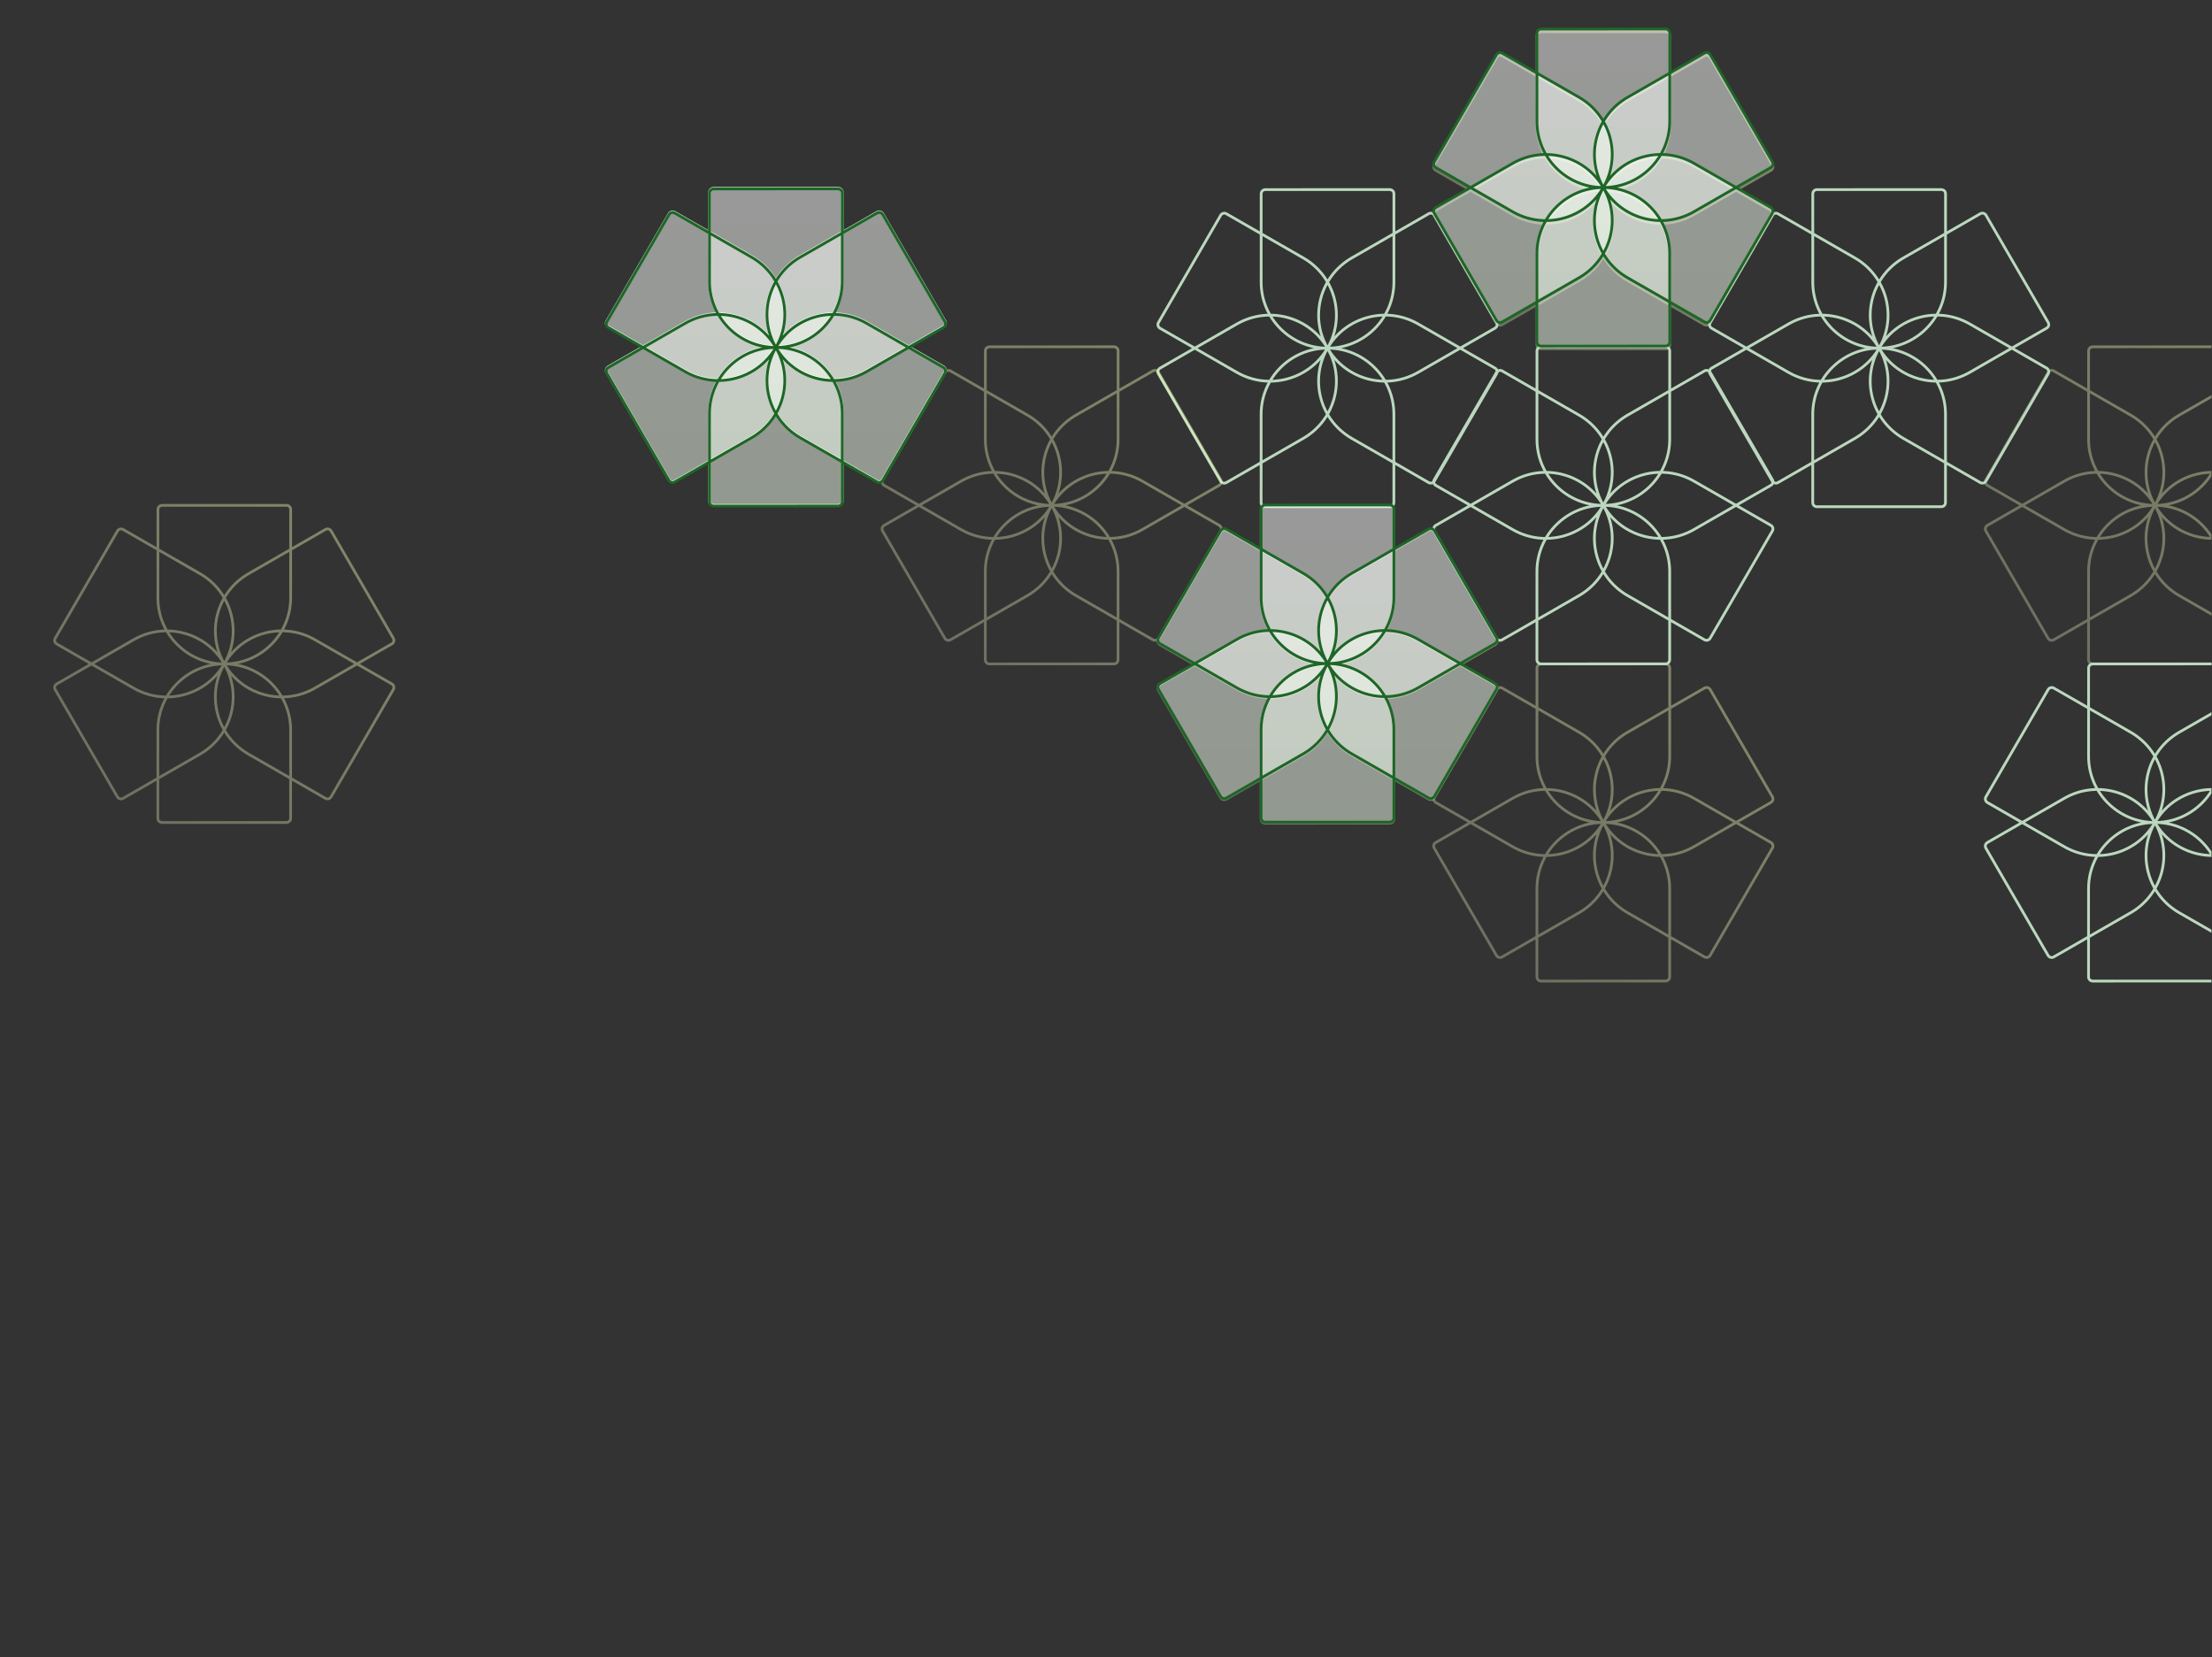 <svg width="802" height="601" viewBox="0 0 802 601" fill="none" xmlns="http://www.w3.org/2000/svg">
<rect x="0" y="0" width="802" height="601" fill="#333333" stroke="none"/>
<g clip-path="url(#clip0_7210_113112)">
<path d="M481.312 241C494.603 240.998 505.375 251.721 505.373 264.952L505.367 296.992C505.367 297.82 504.692 298.492 503.86 298.492L458.745 298.5C457.912 298.5 457.237 297.828 457.238 296.999L457.243 264.961C457.246 251.73 468.022 241.002 481.312 241ZM481.312 241C468.022 241.002 457.25 230.279 457.252 217.048L457.258 185.008C457.258 184.18 457.932 183.508 458.764 183.508L503.88 183.5C504.713 183.5 505.387 184.172 505.387 185.001L505.381 217.039C505.379 230.27 494.603 240.998 481.312 241ZM481.312 241C487.956 252.457 484.009 267.11 472.498 273.727L444.623 289.752C443.903 290.166 442.981 289.92 442.565 289.203L420.015 250.311C419.599 249.594 419.845 248.676 420.566 248.262L448.441 232.237C459.952 225.62 474.669 229.543 481.312 241ZM481.312 241C474.669 229.543 478.616 214.891 490.127 208.273L518.002 192.249C518.722 191.834 519.644 192.08 520.06 192.798L542.61 231.689C543.026 232.407 542.78 233.324 542.059 233.738L514.184 249.763C502.673 256.381 487.956 252.457 481.312 241ZM481.312 241C474.665 252.459 459.947 256.388 448.438 249.775L420.57 233.761C419.849 233.346 419.602 232.429 420.018 231.711L442.583 192.811C442.999 192.093 443.921 191.848 444.641 192.262L472.51 208.276C484.019 214.89 487.96 229.541 481.312 241ZM481.312 241C487.96 229.541 502.678 225.612 514.187 232.226L542.055 248.24C542.776 248.654 543.023 249.572 542.607 250.29L520.042 289.19C519.626 289.907 518.704 290.153 517.984 289.739L490.115 273.724C478.606 267.111 474.665 252.459 481.312 241Z" stroke="url(#paint0_linear_7210_113112)" stroke-opacity="0.4"/>
<path d="M281.312 125.75C294.603 125.748 305.375 136.471 305.373 149.702L305.367 181.742C305.367 182.57 304.692 183.242 303.86 183.242L258.745 183.25C257.912 183.25 257.237 182.578 257.238 181.749L257.243 149.711C257.246 136.48 268.022 125.752 281.312 125.75ZM281.312 125.75C268.022 125.752 257.25 115.029 257.252 101.798L257.258 69.758C257.258 68.93 257.932 68.258 258.764 68.258L303.88 68.25C304.713 68.25 305.387 68.922 305.387 69.751L305.381 101.789C305.379 115.02 294.603 125.748 281.312 125.75ZM281.312 125.75C287.956 137.207 284.009 151.86 272.498 158.477L244.623 174.502C243.903 174.916 242.981 174.67 242.565 173.953L220.015 135.061C219.599 134.344 219.845 133.426 220.566 133.012L248.441 116.987C259.952 110.37 274.669 114.293 281.312 125.75ZM281.312 125.75C274.669 114.293 278.616 99.641 290.127 93.023L318.002 76.999C318.722 76.584 319.644 76.83 320.06 77.548L342.61 116.439C343.026 117.157 342.78 118.074 342.059 118.488L314.184 134.513C302.673 141.131 287.956 137.207 281.312 125.75ZM281.312 125.75C274.665 137.209 259.947 141.138 248.438 134.525L220.57 118.511C219.849 118.096 219.602 117.179 220.018 116.461L242.583 77.561C242.999 76.844 243.921 76.598 244.641 77.012L272.51 93.026C284.019 99.64 287.96 114.291 281.312 125.75ZM281.312 125.75C287.96 114.291 302.678 110.362 314.187 116.976L342.055 132.99C342.776 133.404 343.023 134.322 342.607 135.04L320.042 173.94C319.626 174.657 318.704 174.903 317.984 174.489L290.115 158.474C278.606 151.861 274.665 137.209 281.312 125.75Z" stroke="#BBD8BE"/>
<path d="M581.312 69C594.603 68.998 605.375 79.721 605.373 92.952L605.367 124.992C605.367 125.82 604.692 126.492 603.86 126.492L558.745 126.5C557.912 126.5 557.237 125.828 557.238 124.999L557.243 92.961C557.246 79.73 568.022 69.002 581.312 69ZM581.312 69C568.022 69.002 557.25 58.279 557.252 45.048L557.258 13.008C557.258 12.18 557.932 11.508 558.764 11.508L603.88 11.5C604.713 11.5 605.387 12.172 605.387 13.001L605.381 45.039C605.379 58.27 594.603 68.998 581.312 69ZM581.312 69C587.956 80.457 584.009 95.109 572.498 101.727L544.623 117.752C543.903 118.166 542.981 117.92 542.565 117.203L520.015 78.311C519.599 77.594 519.845 76.676 520.566 76.262L548.441 60.237C559.952 53.62 574.669 57.543 581.312 69ZM581.312 69C574.669 57.543 578.616 42.891 590.127 36.273L618.002 20.249C618.722 19.834 619.644 20.08 620.06 20.798L642.61 59.689C643.026 60.407 642.78 61.324 642.059 61.739L614.184 77.763C602.673 84.381 587.956 80.457 581.312 69ZM581.312 69C574.665 80.46 559.947 84.388 548.438 77.775L520.57 61.761C519.849 61.346 519.602 60.429 520.018 59.711L542.583 20.811C542.999 20.093 543.921 19.848 544.641 20.262L572.51 36.276C584.019 42.89 587.96 57.541 581.312 69ZM581.312 69C587.96 57.541 602.678 53.612 614.187 60.225L642.055 76.24C642.776 76.654 643.023 77.572 642.607 78.29L620.042 117.19C619.626 117.907 618.704 118.153 617.984 117.739L590.115 101.724C578.606 95.111 574.665 80.46 581.312 69Z" stroke="url(#paint1_linear_7210_113112)" stroke-opacity="0.4"/>
<path d="M781.312 183.25C794.603 183.248 805.375 193.971 805.373 207.202L805.367 239.242C805.367 240.07 804.692 240.742 803.86 240.742L758.745 240.75C757.912 240.75 757.237 240.078 757.238 239.249L757.243 207.211C757.246 193.98 768.022 183.252 781.312 183.25ZM781.312 183.25C768.022 183.252 757.25 172.529 757.252 159.298L757.258 127.258C757.258 126.43 757.932 125.758 758.764 125.758L803.88 125.75C804.713 125.75 805.387 126.422 805.387 127.251L805.381 159.289C805.379 172.52 794.603 183.248 781.312 183.25ZM781.312 183.25C787.956 194.707 784.009 209.36 772.498 215.977L744.623 232.002C743.903 232.416 742.981 232.17 742.565 231.453L720.015 192.561C719.599 191.844 719.845 190.926 720.566 190.512L748.441 174.487C759.952 167.87 774.669 171.793 781.312 183.25ZM781.312 183.25C774.669 171.793 778.616 157.141 790.127 150.523L818.002 134.499C818.722 134.084 819.644 134.33 820.06 135.048L842.61 173.939C843.026 174.657 842.78 175.574 842.059 175.988L814.184 192.013C802.673 198.631 787.956 194.707 781.312 183.25ZM781.312 183.25C774.665 194.709 759.947 198.638 748.438 192.025L720.57 176.011C719.849 175.596 719.602 174.679 720.018 173.961L742.583 135.061C742.999 134.343 743.921 134.098 744.641 134.512L772.51 150.526C784.019 157.14 787.96 171.791 781.312 183.25ZM781.312 183.25C787.96 171.791 802.678 167.862 814.187 174.476L842.055 190.49C842.776 190.904 843.023 191.822 842.607 192.54L820.042 231.44C819.626 232.157 818.704 232.403 817.984 231.989L790.115 215.974C778.606 209.361 774.665 194.709 781.312 183.25Z" stroke="url(#paint2_linear_7210_113112)" stroke-opacity="0.4"/>
<path d="M81.312 240.75C94.603 240.748 105.375 251.471 105.373 264.702L105.367 296.742C105.367 297.57 104.692 298.242 103.86 298.242L58.745 298.25C57.912 298.25 57.237 297.578 57.237 296.749L57.243 264.711C57.246 251.48 68.022 240.752 81.312 240.75ZM81.312 240.75C68.022 240.752 57.25 230.029 57.252 216.798L57.258 184.758C57.258 183.93 57.932 183.258 58.764 183.258L103.88 183.25C104.713 183.25 105.387 183.922 105.387 184.751L105.381 216.789C105.379 230.02 94.603 240.748 81.312 240.75ZM81.312 240.75C87.956 252.207 84.01 266.86 72.498 273.477L44.623 289.502C43.903 289.916 42.981 289.67 42.565 288.953L20.015 250.061C19.599 249.344 19.846 248.426 20.566 248.012L48.441 231.987C59.952 225.37 74.669 229.293 81.312 240.75ZM81.312 240.75C74.669 229.293 78.615 214.641 90.127 208.023L118.002 191.999C118.722 191.584 119.644 191.83 120.06 192.548L142.61 231.439C143.026 232.157 142.78 233.074 142.059 233.488L114.184 249.513C102.673 256.131 87.956 252.207 81.312 240.75ZM81.312 240.75C74.665 252.209 59.947 256.138 48.438 249.525L20.57 233.511C19.849 233.096 19.602 232.179 20.018 231.461L42.583 192.561C42.999 191.843 43.92 191.598 44.641 192.012L72.51 208.026C84.019 214.64 87.96 229.291 81.312 240.75ZM81.312 240.75C87.96 229.291 102.678 225.362 114.187 231.976L142.055 247.99C142.776 248.404 143.023 249.322 142.607 250.04L120.042 288.94C119.626 289.657 118.704 289.903 117.984 289.489L90.115 273.474C78.606 266.861 74.665 252.209 81.312 240.75Z" stroke="url(#paint3_linear_7210_113112)" stroke-opacity="0.4"/>
<path d="M681.312 126.25C694.603 126.248 705.375 136.971 705.373 150.202L705.367 182.242C705.367 183.07 704.692 183.742 703.86 183.742L658.745 183.75C657.912 183.75 657.237 183.078 657.238 182.249L657.243 150.211C657.246 136.98 668.022 126.252 681.312 126.25ZM681.312 126.25C668.022 126.252 657.25 115.529 657.252 102.298L657.258 70.258C657.258 69.43 657.932 68.758 658.764 68.758L703.88 68.75C704.713 68.75 705.387 69.422 705.387 70.251L705.381 102.289C705.379 115.52 694.603 126.248 681.312 126.25ZM681.312 126.25C687.956 137.707 684.009 152.36 672.498 158.977L644.623 175.002C643.903 175.416 642.981 175.17 642.565 174.453L620.015 135.561C619.599 134.844 619.845 133.926 620.566 133.512L648.441 117.487C659.952 110.87 674.669 114.793 681.312 126.25ZM681.312 126.25C674.669 114.793 678.616 100.141 690.127 93.523L718.002 77.499C718.722 77.084 719.644 77.33 720.06 78.048L742.61 116.939C743.026 117.657 742.78 118.574 742.059 118.988L714.184 135.013C702.673 141.631 687.956 137.707 681.312 126.25ZM681.312 126.25C674.665 137.709 659.947 141.638 648.438 135.025L620.57 119.011C619.849 118.596 619.602 117.679 620.018 116.961L642.583 78.061C642.999 77.344 643.921 77.098 644.641 77.512L672.51 93.526C684.019 100.14 687.96 114.791 681.312 126.25ZM681.312 126.25C687.96 114.791 702.678 110.862 714.187 117.476L742.055 133.49C742.776 133.904 743.023 134.822 742.607 135.54L720.042 174.44C719.626 175.157 718.704 175.403 717.984 174.989L690.115 158.974C678.606 152.361 674.665 137.709 681.312 126.25Z" stroke="#BBD8BE"/>
<path d="M581.312 298.25C594.603 298.248 605.375 308.971 605.373 322.202L605.367 354.242C605.367 355.07 604.692 355.742 603.86 355.742L558.745 355.75C557.912 355.75 557.237 355.078 557.238 354.249L557.243 322.211C557.246 308.98 568.022 298.252 581.312 298.25ZM581.312 298.25C568.022 298.252 557.25 287.529 557.252 274.298L557.258 242.258C557.258 241.43 557.932 240.758 558.764 240.758L603.88 240.75C604.713 240.75 605.387 241.422 605.387 242.251L605.381 274.289C605.379 287.52 594.603 298.248 581.312 298.25ZM581.312 298.25C587.956 309.707 584.009 324.36 572.498 330.977L544.623 347.002C543.903 347.416 542.981 347.17 542.565 346.453L520.015 307.561C519.599 306.844 519.845 305.926 520.566 305.512L548.441 289.487C559.952 282.87 574.669 286.793 581.312 298.25ZM581.312 298.25C574.669 286.793 578.616 272.141 590.127 265.523L618.002 249.499C618.722 249.084 619.644 249.33 620.06 250.048L642.61 288.939C643.026 289.657 642.78 290.574 642.059 290.988L614.184 307.013C602.673 313.631 587.956 309.707 581.312 298.25ZM581.312 298.25C574.665 309.709 559.947 313.638 548.438 307.025L520.57 291.011C519.849 290.596 519.602 289.679 520.018 288.961L542.583 250.061C542.999 249.343 543.921 249.098 544.641 249.512L572.51 265.526C584.019 272.14 587.96 286.791 581.312 298.25ZM581.312 298.25C587.96 286.791 602.678 282.862 614.187 289.476L642.055 305.49C642.776 305.904 643.023 306.822 642.607 307.54L620.042 346.44C619.626 347.157 618.704 347.403 617.984 346.989L590.115 330.974C578.606 324.361 574.665 309.709 581.312 298.25Z" stroke="url(#paint4_linear_7210_113112)" stroke-opacity="0.4"/>
<path d="M781.312 298.25C794.603 298.248 805.375 308.971 805.373 322.202L805.367 354.242C805.367 355.07 804.692 355.742 803.86 355.742L758.745 355.75C757.912 355.75 757.237 355.078 757.238 354.249L757.243 322.211C757.246 308.98 768.022 298.252 781.312 298.25ZM781.312 298.25C768.022 298.252 757.25 287.529 757.252 274.298L757.258 242.258C757.258 241.43 757.932 240.758 758.764 240.758L803.88 240.75C804.713 240.75 805.387 241.422 805.387 242.251L805.381 274.289C805.379 287.52 794.603 298.248 781.312 298.25ZM781.312 298.25C787.956 309.707 784.009 324.36 772.498 330.977L744.623 347.002C743.903 347.416 742.981 347.17 742.565 346.453L720.015 307.561C719.599 306.844 719.845 305.926 720.566 305.512L748.441 289.487C759.952 282.87 774.669 286.793 781.312 298.25ZM781.312 298.25C774.669 286.793 778.616 272.141 790.127 265.523L818.002 249.499C818.722 249.084 819.644 249.33 820.06 250.048L842.61 288.939C843.026 289.657 842.78 290.574 842.059 290.988L814.184 307.013C802.673 313.631 787.956 309.707 781.312 298.25ZM781.312 298.25C774.665 309.709 759.947 313.638 748.438 307.025L720.57 291.011C719.849 290.596 719.602 289.679 720.018 288.961L742.583 250.061C742.999 249.343 743.921 249.098 744.641 249.512L772.51 265.526C784.019 272.14 787.96 286.791 781.312 298.25ZM781.312 298.25C787.96 286.791 802.678 282.862 814.187 289.476L842.055 305.49C842.776 305.904 843.023 306.822 842.607 307.54L820.042 346.44C819.626 347.157 818.704 347.403 817.984 346.989L790.115 330.974C778.606 324.361 774.665 309.709 781.312 298.25Z" stroke="#BBD8BE"/>
<path d="M481.312 126.25C494.603 126.248 505.375 136.971 505.373 150.202L505.367 182.242C505.367 183.07 504.692 183.742 503.86 183.742L458.745 183.75C457.912 183.75 457.237 183.078 457.238 182.249L457.243 150.211C457.246 136.98 468.022 126.252 481.312 126.25ZM481.312 126.25C468.022 126.252 457.25 115.529 457.252 102.298L457.258 70.258C457.258 69.43 457.932 68.758 458.764 68.758L503.88 68.75C504.713 68.75 505.387 69.422 505.387 70.251L505.381 102.289C505.379 115.52 494.603 126.248 481.312 126.25ZM481.312 126.25C487.956 137.707 484.009 152.36 472.498 158.977L444.623 175.002C443.903 175.416 442.981 175.17 442.565 174.453L420.015 135.561C419.599 134.844 419.845 133.926 420.566 133.512L448.441 117.487C459.952 110.87 474.669 114.793 481.312 126.25ZM481.312 126.25C474.669 114.793 478.616 100.141 490.127 93.523L518.002 77.499C518.722 77.084 519.644 77.33 520.06 78.048L542.61 116.939C543.026 117.657 542.78 118.574 542.059 118.988L514.184 135.013C502.673 141.631 487.956 137.707 481.312 126.25ZM481.312 126.25C474.665 137.709 459.947 141.638 448.438 135.025L420.57 119.011C419.849 118.596 419.602 117.679 420.018 116.961L442.583 78.061C442.999 77.344 443.921 77.098 444.641 77.512L472.51 93.526C484.019 100.14 487.96 114.791 481.312 126.25ZM481.312 126.25C487.96 114.791 502.678 110.862 514.187 117.476L542.055 133.49C542.776 133.904 543.023 134.822 542.607 135.54L520.042 174.44C519.626 175.157 518.704 175.403 517.984 174.989L490.115 158.974C478.606 152.361 474.665 137.709 481.312 126.25Z" stroke="#BBD8BE"/>
<path d="M581.312 183.25C594.603 183.248 605.375 193.971 605.373 207.202L605.367 239.242C605.367 240.07 604.692 240.742 603.86 240.742L558.745 240.75C557.912 240.75 557.237 240.078 557.238 239.249L557.243 207.211C557.246 193.98 568.022 183.252 581.312 183.25ZM581.312 183.25C568.022 183.252 557.25 172.529 557.252 159.298L557.258 127.258C557.258 126.43 557.932 125.758 558.764 125.758L603.88 125.75C604.713 125.75 605.387 126.422 605.387 127.251L605.381 159.289C605.379 172.52 594.603 183.248 581.312 183.25ZM581.312 183.25C587.956 194.707 584.009 209.36 572.498 215.977L544.623 232.002C543.903 232.416 542.981 232.17 542.565 231.453L520.015 192.561C519.599 191.844 519.845 190.926 520.566 190.512L548.441 174.487C559.952 167.87 574.669 171.793 581.312 183.25ZM581.312 183.25C574.669 171.793 578.616 157.141 590.127 150.523L618.002 134.499C618.722 134.084 619.644 134.33 620.06 135.048L642.61 173.939C643.026 174.657 642.78 175.574 642.059 175.988L614.184 192.013C602.673 198.631 587.956 194.707 581.312 183.25ZM581.312 183.25C574.665 194.709 559.947 198.638 548.438 192.025L520.57 176.011C519.849 175.596 519.602 174.679 520.018 173.961L542.583 135.061C542.999 134.343 543.921 134.098 544.641 134.512L572.51 150.526C584.019 157.14 587.96 171.791 581.312 183.25ZM581.312 183.25C587.96 171.791 602.678 167.862 614.187 174.476L642.055 190.49C642.776 190.904 643.023 191.822 642.607 192.54L620.042 231.44C619.626 232.157 618.704 232.403 617.984 231.989L590.115 215.974C578.606 209.361 574.665 194.709 581.312 183.25Z" stroke="#BBD8BE"/>
<path d="M381.312 183.25C394.603 183.248 405.375 193.971 405.373 207.202L405.367 239.242C405.367 240.07 404.692 240.742 403.86 240.742L358.745 240.75C357.912 240.75 357.237 240.078 357.238 239.249L357.243 207.211C357.246 193.98 368.022 183.252 381.312 183.25ZM381.312 183.25C368.022 183.252 357.25 172.529 357.252 159.298L357.258 127.258C357.258 126.43 357.932 125.758 358.764 125.758L403.88 125.75C404.713 125.75 405.387 126.422 405.387 127.251L405.381 159.289C405.379 172.52 394.603 183.248 381.312 183.25ZM381.312 183.25C387.956 194.707 384.009 209.36 372.498 215.977L344.623 232.002C343.903 232.416 342.981 232.17 342.565 231.453L320.015 192.561C319.599 191.844 319.845 190.926 320.566 190.512L348.441 174.487C359.952 167.87 374.669 171.793 381.312 183.25ZM381.312 183.25C374.669 171.793 378.616 157.141 390.127 150.523L418.002 134.499C418.722 134.084 419.644 134.33 420.06 135.048L442.61 173.939C443.026 174.657 442.78 175.574 442.059 175.988L414.184 192.013C402.673 198.631 387.956 194.707 381.312 183.25ZM381.312 183.25C374.665 194.709 359.947 198.638 348.438 192.025L320.57 176.011C319.849 175.596 319.602 174.679 320.018 173.961L342.583 135.061C342.999 134.343 343.921 134.098 344.641 134.512L372.51 150.526C384.019 157.14 387.96 171.791 381.312 183.25ZM381.312 183.25C387.96 171.791 402.678 167.862 414.187 174.476L442.055 190.49C442.776 190.904 443.023 191.822 442.607 192.54L420.042 231.44C419.626 232.157 418.704 232.403 417.984 231.989L390.115 215.974C378.606 209.361 374.665 194.709 381.312 183.25Z" stroke="url(#paint5_linear_7210_113112)" stroke-opacity="0.4"/>
<path d="M505.367 296.617C505.367 297.445 504.692 298.117 503.86 298.117L458.745 298.125C457.912 298.125 457.237 297.453 457.238 296.624L457.243 264.586C457.246 251.355 468.022 240.627 481.312 240.625C494.603 240.623 505.375 251.346 505.373 264.577L505.367 296.617Z" fill="url(#paint6_linear_7210_113112)" fill-opacity="0.5"/>
<path d="M457.258 184.633C457.258 183.805 457.932 183.133 458.764 183.133L503.88 183.125C504.713 183.125 505.387 183.797 505.387 184.626L505.381 216.664C505.379 229.895 494.603 240.623 481.312 240.625C468.022 240.627 457.25 229.904 457.252 216.673L457.258 184.633Z" fill="url(#paint7_linear_7210_113112)" fill-opacity="0.5"/>
<path d="M444.623 289.377C443.903 289.791 442.981 289.545 442.565 288.828L420.015 249.936C419.599 249.219 419.845 248.301 420.566 247.887L448.441 231.862C459.952 225.245 474.669 229.168 481.312 240.625C487.956 252.082 484.009 266.735 472.498 273.352L444.623 289.377Z" fill="url(#paint8_linear_7210_113112)" fill-opacity="0.5"/>
<path d="M518.002 191.874C518.722 191.459 519.644 191.705 520.06 192.423L542.61 231.314C543.026 232.032 542.78 232.949 542.059 233.363L514.184 249.388C502.673 256.006 487.956 252.082 481.312 240.625C474.669 229.168 478.616 214.516 490.127 207.898L518.002 191.874Z" fill="url(#paint9_linear_7210_113112)" fill-opacity="0.5"/>
<path d="M420.57 233.386C419.849 232.971 419.602 232.054 420.018 231.336L442.583 192.436C442.999 191.718 443.921 191.473 444.641 191.887L472.51 207.901C484.019 214.515 487.96 229.166 481.312 240.625C474.665 252.084 459.947 256.013 448.438 249.4L420.57 233.386Z" fill="url(#paint10_linear_7210_113112)" fill-opacity="0.5"/>
<path d="M542.055 247.865C542.776 248.279 543.023 249.197 542.607 249.915L520.042 288.815C519.626 289.532 518.704 289.778 517.984 289.364L490.115 273.349C478.606 266.736 474.665 252.084 481.312 240.625C487.96 229.166 502.678 225.237 514.187 231.851L542.055 247.865Z" fill="url(#paint11_linear_7210_113112)" fill-opacity="0.5"/>
<path d="M481.312 240.625C494.603 240.623 505.375 251.346 505.373 264.577L505.367 296.617C505.367 297.445 504.692 298.117 503.86 298.117L458.745 298.125C457.912 298.125 457.237 297.453 457.238 296.624L457.243 264.586C457.246 251.355 468.022 240.627 481.312 240.625ZM481.312 240.625C468.022 240.627 457.25 229.904 457.252 216.673L457.258 184.633C457.258 183.805 457.932 183.133 458.764 183.133L503.88 183.125C504.713 183.125 505.387 183.797 505.387 184.626L505.381 216.664C505.379 229.895 494.603 240.623 481.312 240.625ZM481.312 240.625C487.956 252.082 484.009 266.735 472.498 273.352L444.623 289.377C443.903 289.791 442.981 289.545 442.565 288.828L420.015 249.936C419.599 249.219 419.845 248.301 420.566 247.887L448.441 231.862C459.952 225.245 474.669 229.168 481.312 240.625ZM481.312 240.625C474.669 229.168 478.616 214.516 490.127 207.898L518.002 191.874C518.722 191.459 519.644 191.705 520.06 192.423L542.61 231.314C543.026 232.032 542.78 232.949 542.059 233.363L514.184 249.388C502.673 256.006 487.956 252.082 481.312 240.625ZM481.312 240.625C474.665 252.084 459.947 256.013 448.438 249.4L420.57 233.386C419.849 232.971 419.602 232.054 420.018 231.336L442.583 192.436C442.999 191.718 443.921 191.473 444.641 191.887L472.51 207.901C484.019 214.515 487.96 229.166 481.312 240.625ZM481.312 240.625C487.96 229.166 502.678 225.237 514.187 231.851L542.055 247.865C542.776 248.279 543.023 249.197 542.607 249.915L520.042 288.815C519.626 289.532 518.704 289.778 517.984 289.364L490.115 273.349C478.606 266.736 474.665 252.084 481.312 240.625Z" stroke="#1E6627"/>
<path d="M305.367 181.992C305.367 182.82 304.692 183.492 303.86 183.492L258.745 183.5C257.912 183.5 257.237 182.828 257.238 181.999L257.243 149.961C257.246 136.73 268.022 126.002 281.312 126C294.603 125.998 305.375 136.721 305.373 149.952L305.367 181.992Z" fill="url(#paint12_linear_7210_113112)" fill-opacity="0.5"/>
<path d="M257.258 70.008C257.258 69.18 257.932 68.508 258.764 68.508L303.88 68.5C304.713 68.5 305.387 69.172 305.387 70.001L305.381 102.039C305.379 115.27 294.603 125.998 281.312 126C268.022 126.002 257.25 115.279 257.252 102.048L257.258 70.008Z" fill="url(#paint13_linear_7210_113112)" fill-opacity="0.5"/>
<path d="M244.623 174.752C243.903 175.166 242.981 174.92 242.565 174.203L220.015 135.311C219.599 134.594 219.845 133.676 220.566 133.262L248.441 117.237C259.952 110.62 274.669 114.543 281.312 126C287.956 137.457 284.009 152.11 272.498 158.727L244.623 174.752Z" fill="url(#paint14_linear_7210_113112)" fill-opacity="0.5"/>
<path d="M318.002 77.249C318.722 76.834 319.644 77.08 320.06 77.798L342.61 116.689C343.026 117.407 342.78 118.324 342.059 118.738L314.184 134.763C302.673 141.381 287.956 137.457 281.312 126C274.669 114.543 278.616 99.891 290.127 93.273L318.002 77.249Z" fill="url(#paint15_linear_7210_113112)" fill-opacity="0.5"/>
<path d="M220.57 118.761C219.849 118.346 219.602 117.429 220.018 116.711L242.583 77.811C242.999 77.094 243.921 76.848 244.641 77.262L272.51 93.276C284.019 99.89 287.96 114.541 281.312 126C274.665 137.459 259.947 141.388 248.438 134.775L220.57 118.761Z" fill="url(#paint16_linear_7210_113112)" fill-opacity="0.5"/>
<path d="M342.055 133.24C342.776 133.654 343.023 134.572 342.607 135.29L320.042 174.19C319.626 174.907 318.704 175.153 317.984 174.739L290.115 158.724C278.606 152.111 274.665 137.459 281.312 126C287.96 114.541 302.678 110.612 314.187 117.226L342.055 133.24Z" fill="url(#paint17_linear_7210_113112)" fill-opacity="0.5"/>
<path d="M281.312 126C294.603 125.998 305.375 136.721 305.373 149.952L305.367 181.992C305.367 182.82 304.692 183.492 303.86 183.492L258.745 183.5C257.912 183.5 257.237 182.828 257.238 181.999L257.243 149.961C257.246 136.73 268.022 126.002 281.312 126ZM281.312 126C268.022 126.002 257.25 115.279 257.252 102.048L257.258 70.008C257.258 69.18 257.932 68.508 258.764 68.508L303.88 68.5C304.713 68.5 305.387 69.172 305.387 70.001L305.381 102.039C305.379 115.27 294.603 125.998 281.312 126ZM281.312 126C287.956 137.457 284.009 152.11 272.498 158.727L244.623 174.752C243.903 175.166 242.981 174.92 242.565 174.203L220.015 135.311C219.599 134.594 219.845 133.676 220.566 133.262L248.441 117.237C259.952 110.62 274.669 114.543 281.312 126ZM281.312 126C274.669 114.543 278.616 99.891 290.127 93.273L318.002 77.249C318.722 76.834 319.644 77.08 320.06 77.798L342.61 116.689C343.026 117.407 342.78 118.324 342.059 118.738L314.184 134.763C302.673 141.381 287.956 137.457 281.312 126ZM281.312 126C274.665 137.459 259.947 141.388 248.438 134.775L220.57 118.761C219.849 118.346 219.602 117.429 220.018 116.711L242.583 77.811C242.999 77.094 243.921 76.848 244.641 77.262L272.51 93.276C284.019 99.89 287.96 114.541 281.312 126ZM281.312 126C287.96 114.541 302.678 110.612 314.187 117.226L342.055 133.24C342.776 133.654 343.023 134.572 342.607 135.29L320.042 174.19C319.626 174.907 318.704 175.153 317.984 174.739L290.115 158.724C278.606 152.111 274.665 137.459 281.312 126Z" stroke="#1E6627"/>
<path d="M605.367 123.992C605.367 124.82 604.692 125.492 603.86 125.492L558.745 125.5C557.912 125.5 557.237 124.828 557.238 123.999L557.243 91.961C557.246 78.73 568.022 68.002 581.312 68C594.603 67.998 605.375 78.721 605.373 91.952L605.367 123.992Z" fill="url(#paint18_linear_7210_113112)" fill-opacity="0.5"/>
<path d="M557.258 12.008C557.258 11.18 557.932 10.508 558.764 10.508L603.88 10.5C604.713 10.5 605.387 11.172 605.387 12.001L605.381 44.039C605.379 57.27 594.603 67.998 581.312 68C568.022 68.002 557.25 57.279 557.252 44.048L557.258 12.008Z" fill="url(#paint19_linear_7210_113112)" fill-opacity="0.5"/>
<path d="M544.623 116.752C543.903 117.166 542.981 116.92 542.565 116.203L520.015 77.311C519.599 76.594 519.845 75.676 520.566 75.262L548.441 59.237C559.952 52.62 574.669 56.543 581.312 68C587.956 79.457 584.009 94.109 572.498 100.727L544.623 116.752Z" fill="url(#paint20_linear_7210_113112)" fill-opacity="0.5"/>
<path d="M618.002 19.249C618.722 18.834 619.644 19.08 620.06 19.798L642.61 58.689C643.026 59.407 642.78 60.324 642.059 60.739L614.184 76.763C602.673 83.381 587.956 79.457 581.312 68C574.669 56.543 578.616 41.891 590.127 35.273L618.002 19.249Z" fill="url(#paint21_linear_7210_113112)" fill-opacity="0.5"/>
<path d="M520.57 60.761C519.849 60.346 519.602 59.429 520.018 58.711L542.583 19.811C542.999 19.093 543.921 18.848 544.641 19.262L572.51 35.276C584.019 41.89 587.96 56.541 581.312 68C574.665 79.46 559.947 83.388 548.438 76.775L520.57 60.761Z" fill="url(#paint22_linear_7210_113112)" fill-opacity="0.5"/>
<path d="M642.055 75.24C642.776 75.654 643.023 76.572 642.607 77.29L620.042 116.19C619.626 116.907 618.704 117.153 617.984 116.739L590.115 100.724C578.606 94.111 574.665 79.46 581.312 68C587.96 56.541 602.678 52.612 614.187 59.225L642.055 75.24Z" fill="url(#paint23_linear_7210_113112)" fill-opacity="0.5"/>
<path d="M581.312 68C594.603 67.998 605.375 78.721 605.373 91.952L605.367 123.992C605.367 124.82 604.692 125.492 603.86 125.492L558.745 125.5C557.912 125.5 557.237 124.828 557.238 123.999L557.243 91.961C557.246 78.73 568.022 68.002 581.312 68ZM581.312 68C568.022 68.002 557.25 57.279 557.252 44.048L557.258 12.008C557.258 11.18 557.932 10.508 558.764 10.508L603.88 10.5C604.713 10.5 605.387 11.172 605.387 12.001L605.381 44.039C605.379 57.27 594.603 67.998 581.312 68ZM581.312 68C587.956 79.457 584.009 94.109 572.498 100.727L544.623 116.752C543.903 117.166 542.981 116.92 542.565 116.203L520.015 77.311C519.599 76.594 519.845 75.676 520.566 75.262L548.441 59.237C559.952 52.62 574.669 56.543 581.312 68ZM581.312 68C574.669 56.543 578.616 41.891 590.127 35.273L618.002 19.249C618.722 18.834 619.644 19.08 620.06 19.798L642.61 58.689C643.026 59.407 642.78 60.324 642.059 60.739L614.184 76.763C602.673 83.381 587.956 79.457 581.312 68ZM581.312 68C574.665 79.46 559.947 83.388 548.438 76.775L520.57 60.761C519.849 60.346 519.602 59.429 520.018 58.711L542.583 19.811C542.999 19.093 543.921 18.848 544.641 19.262L572.51 35.276C584.019 41.89 587.96 56.541 581.312 68ZM581.312 68C587.96 56.541 602.678 52.612 614.187 59.225L642.055 75.24C642.776 75.654 643.023 76.572 642.607 77.29L620.042 116.19C619.626 116.907 618.704 117.153 617.984 116.739L590.115 100.724C578.606 94.111 574.665 79.46 581.312 68Z" stroke="#1E6627"/>
</g>
<defs>
<linearGradient id="paint0_linear_7210_113112" x1="507.839" y1="186.587" x2="418.559" y2="272.147" gradientUnits="userSpaceOnUse">
<stop stop-color="#F3FFB7"/>
<stop offset="1" stop-color="#C4CAA6"/>
</linearGradient>
<linearGradient id="paint1_linear_7210_113112" x1="607.839" y1="14.587" x2="518.559" y2="100.147" gradientUnits="userSpaceOnUse">
<stop stop-color="#F3FFB7"/>
<stop offset="1" stop-color="#C4CAA6"/>
</linearGradient>
<linearGradient id="paint2_linear_7210_113112" x1="807.839" y1="128.837" x2="718.559" y2="214.397" gradientUnits="userSpaceOnUse">
<stop stop-color="#F3FFB7"/>
<stop offset="1" stop-color="#C4CAA6"/>
</linearGradient>
<linearGradient id="paint3_linear_7210_113112" x1="107.839" y1="186.337" x2="18.559" y2="271.897" gradientUnits="userSpaceOnUse">
<stop stop-color="#F3FFB7"/>
<stop offset="1" stop-color="#C4CAA6"/>
</linearGradient>
<linearGradient id="paint4_linear_7210_113112" x1="607.839" y1="243.837" x2="518.559" y2="329.397" gradientUnits="userSpaceOnUse">
<stop stop-color="#F3FFB7"/>
<stop offset="1" stop-color="#C4CAA6"/>
</linearGradient>
<linearGradient id="paint5_linear_7210_113112" x1="407.839" y1="128.837" x2="318.559" y2="214.397" gradientUnits="userSpaceOnUse">
<stop stop-color="#F3FFB7"/>
<stop offset="1" stop-color="#C4CAA6"/>
</linearGradient>
<linearGradient id="paint6_linear_7210_113112" x1="481.312" y1="183.125" x2="481.313" y2="298.125" gradientUnits="userSpaceOnUse">
<stop stop-color="white"/>
<stop offset="1" stop-color="#F2FFED"/>
</linearGradient>
<linearGradient id="paint7_linear_7210_113112" x1="481.312" y1="183.125" x2="481.313" y2="298.125" gradientUnits="userSpaceOnUse">
<stop stop-color="white"/>
<stop offset="1" stop-color="#F2FFED"/>
</linearGradient>
<linearGradient id="paint8_linear_7210_113112" x1="481.312" y1="183.125" x2="481.313" y2="298.125" gradientUnits="userSpaceOnUse">
<stop stop-color="white"/>
<stop offset="1" stop-color="#F2FFED"/>
</linearGradient>
<linearGradient id="paint9_linear_7210_113112" x1="481.312" y1="183.125" x2="481.313" y2="298.125" gradientUnits="userSpaceOnUse">
<stop stop-color="white"/>
<stop offset="1" stop-color="#F2FFED"/>
</linearGradient>
<linearGradient id="paint10_linear_7210_113112" x1="481.312" y1="183.125" x2="481.313" y2="298.125" gradientUnits="userSpaceOnUse">
<stop stop-color="white"/>
<stop offset="1" stop-color="#F2FFED"/>
</linearGradient>
<linearGradient id="paint11_linear_7210_113112" x1="481.312" y1="183.125" x2="481.313" y2="298.125" gradientUnits="userSpaceOnUse">
<stop stop-color="white"/>
<stop offset="1" stop-color="#F2FFED"/>
</linearGradient>
<linearGradient id="paint12_linear_7210_113112" x1="281.312" y1="68.5" x2="281.313" y2="183.5" gradientUnits="userSpaceOnUse">
<stop stop-color="white"/>
<stop offset="1" stop-color="#F2FFED"/>
</linearGradient>
<linearGradient id="paint13_linear_7210_113112" x1="281.312" y1="68.5" x2="281.313" y2="183.5" gradientUnits="userSpaceOnUse">
<stop stop-color="white"/>
<stop offset="1" stop-color="#F2FFED"/>
</linearGradient>
<linearGradient id="paint14_linear_7210_113112" x1="281.312" y1="68.5" x2="281.313" y2="183.5" gradientUnits="userSpaceOnUse">
<stop stop-color="white"/>
<stop offset="1" stop-color="#F2FFED"/>
</linearGradient>
<linearGradient id="paint15_linear_7210_113112" x1="281.312" y1="68.5" x2="281.313" y2="183.5" gradientUnits="userSpaceOnUse">
<stop stop-color="white"/>
<stop offset="1" stop-color="#F2FFED"/>
</linearGradient>
<linearGradient id="paint16_linear_7210_113112" x1="281.312" y1="68.5" x2="281.313" y2="183.5" gradientUnits="userSpaceOnUse">
<stop stop-color="white"/>
<stop offset="1" stop-color="#F2FFED"/>
</linearGradient>
<linearGradient id="paint17_linear_7210_113112" x1="281.312" y1="68.5" x2="281.313" y2="183.5" gradientUnits="userSpaceOnUse">
<stop stop-color="white"/>
<stop offset="1" stop-color="#F2FFED"/>
</linearGradient>
<linearGradient id="paint18_linear_7210_113112" x1="581.312" y1="10.5" x2="581.313" y2="125.5" gradientUnits="userSpaceOnUse">
<stop stop-color="white"/>
<stop offset="1" stop-color="#F2FFED"/>
</linearGradient>
<linearGradient id="paint19_linear_7210_113112" x1="581.312" y1="10.5" x2="581.313" y2="125.5" gradientUnits="userSpaceOnUse">
<stop stop-color="white"/>
<stop offset="1" stop-color="#F2FFED"/>
</linearGradient>
<linearGradient id="paint20_linear_7210_113112" x1="581.312" y1="10.5" x2="581.313" y2="125.5" gradientUnits="userSpaceOnUse">
<stop stop-color="white"/>
<stop offset="1" stop-color="#F2FFED"/>
</linearGradient>
<linearGradient id="paint21_linear_7210_113112" x1="581.312" y1="10.5" x2="581.313" y2="125.5" gradientUnits="userSpaceOnUse">
<stop stop-color="white"/>
<stop offset="1" stop-color="#F2FFED"/>
</linearGradient>
<linearGradient id="paint22_linear_7210_113112" x1="581.312" y1="10.5" x2="581.313" y2="125.5" gradientUnits="userSpaceOnUse">
<stop stop-color="white"/>
<stop offset="1" stop-color="#F2FFED"/>
</linearGradient>
<linearGradient id="paint23_linear_7210_113112" x1="581.312" y1="10.5" x2="581.313" y2="125.5" gradientUnits="userSpaceOnUse">
<stop stop-color="white"/>
<stop offset="1" stop-color="#F2FFED"/>
</linearGradient>
<clipPath id="clip0_7210_113112">
<rect width="801" height="600" fill="white" transform="translate(0.812 0.5)"/>
</clipPath>
</defs>
</svg>
